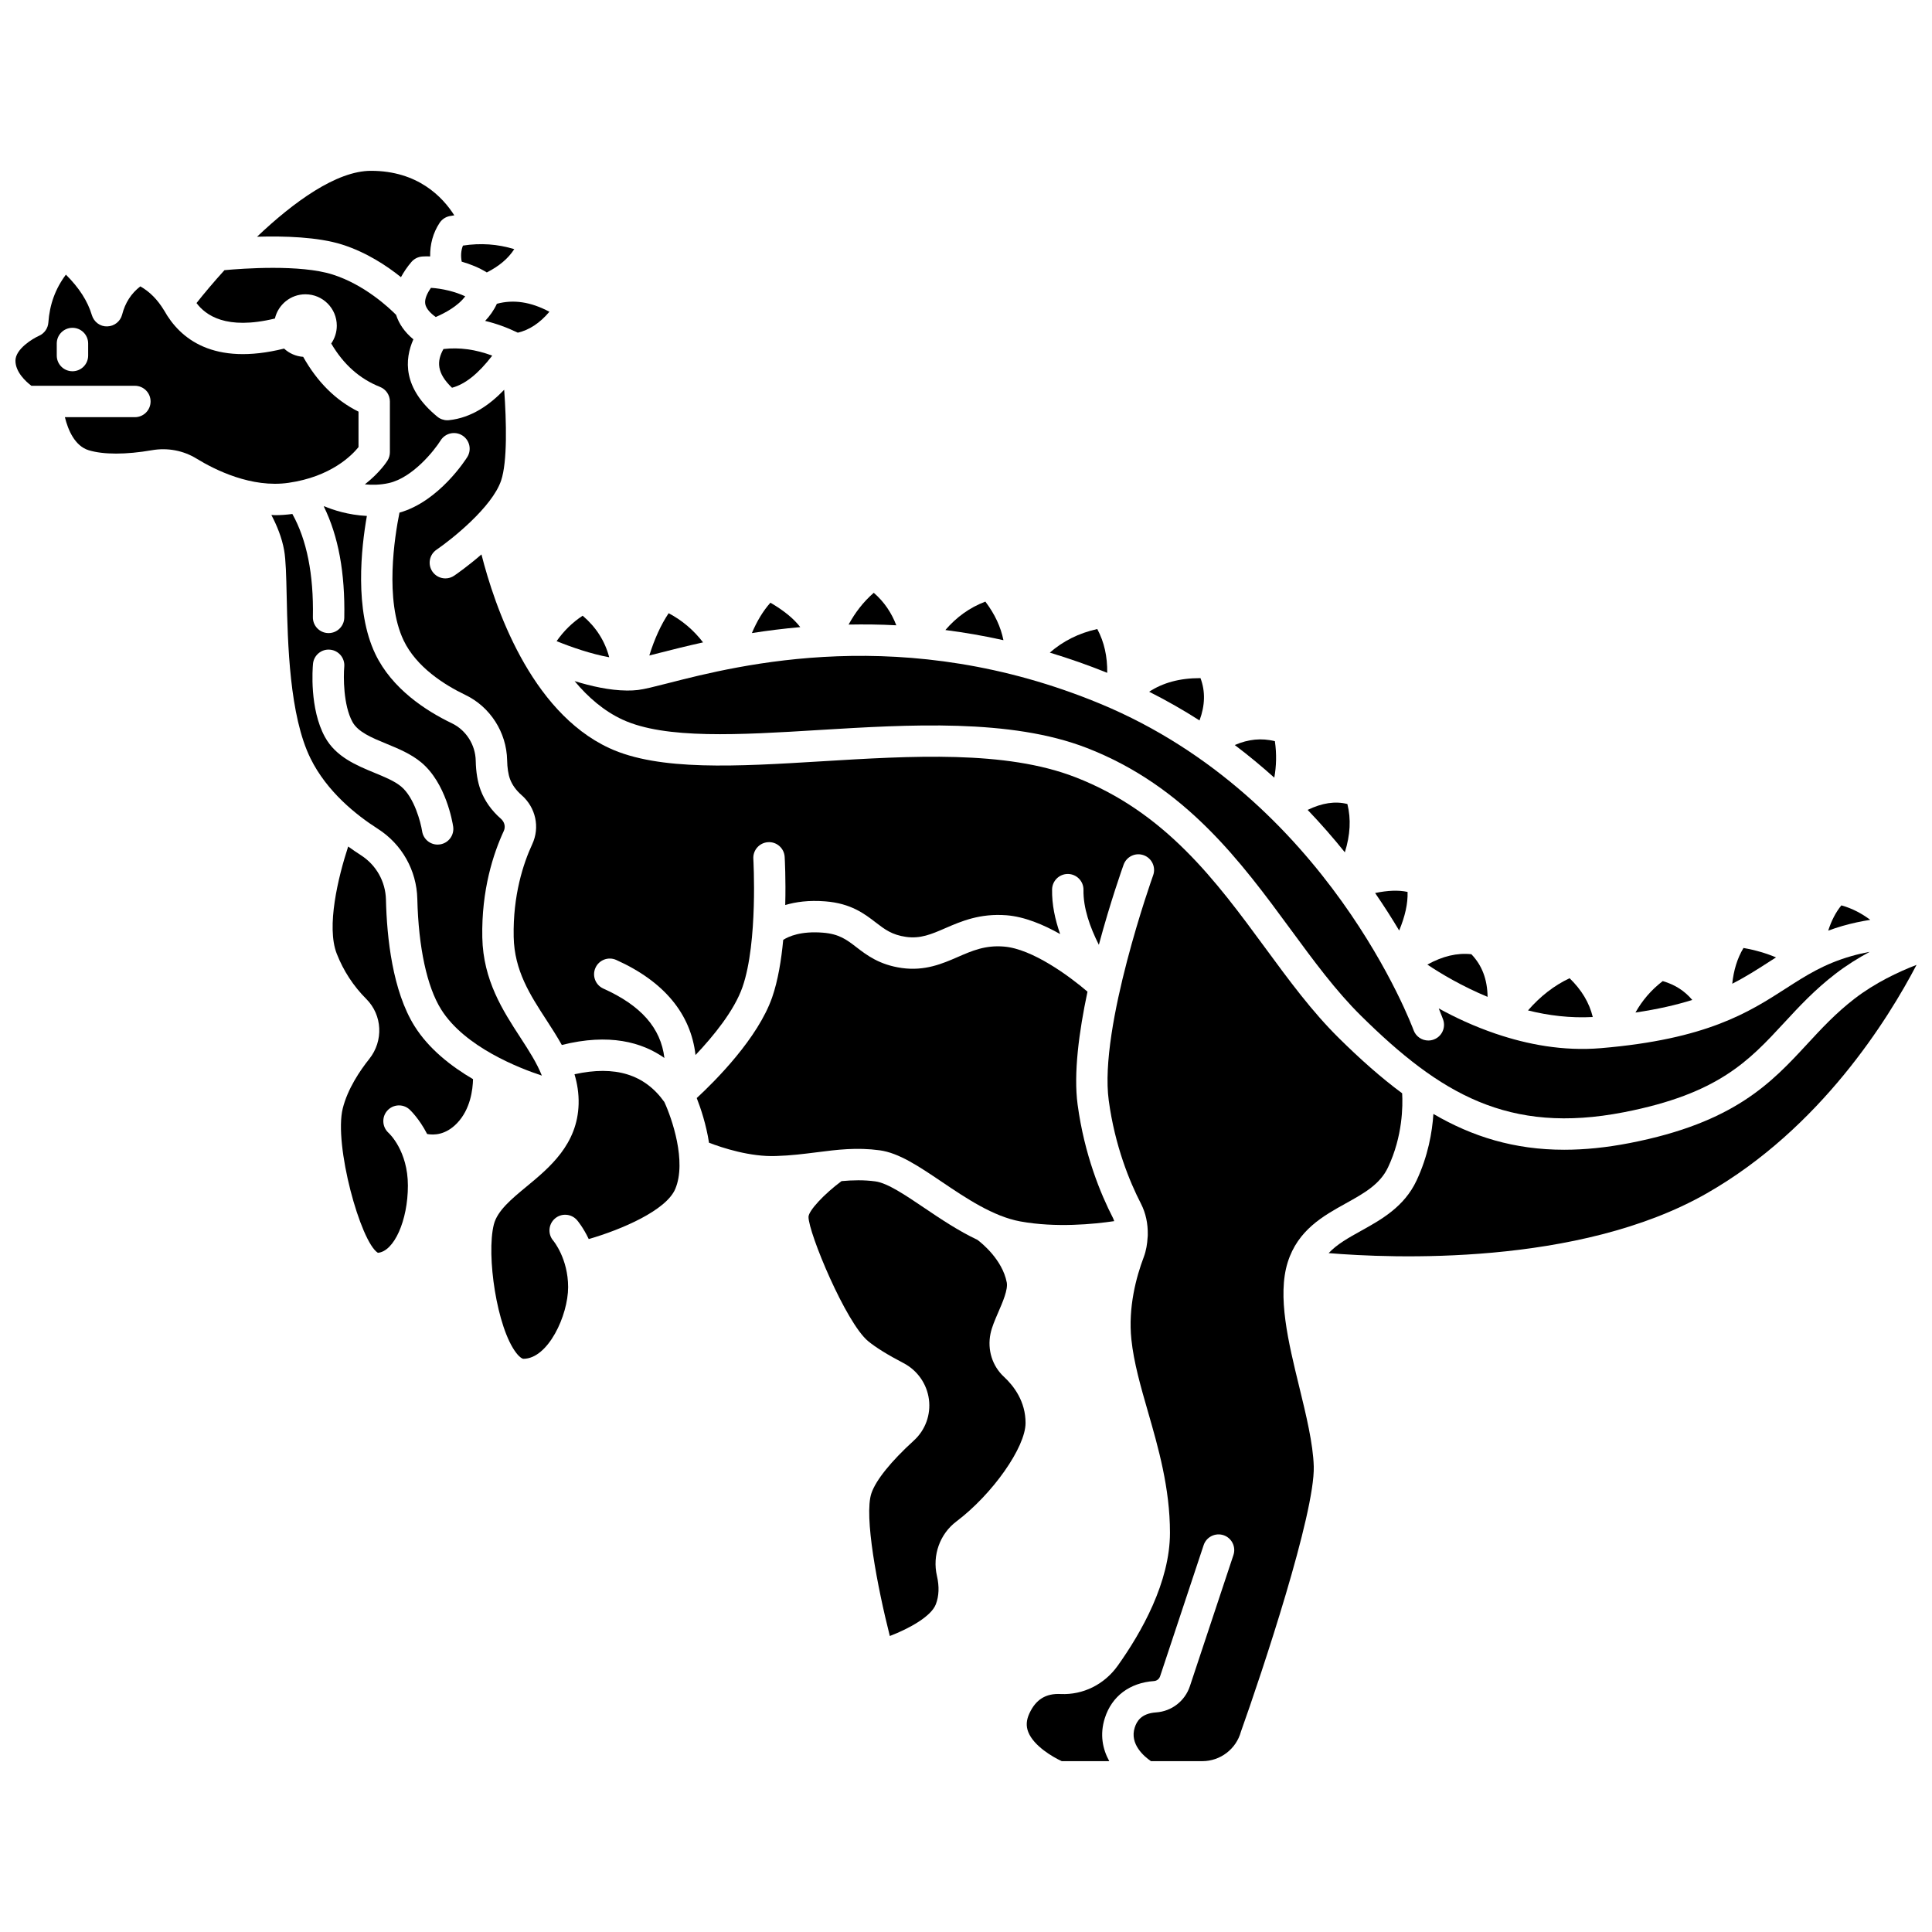 <?xml version="1.0" encoding="UTF-8"?>
<!-- Uploaded to: SVG Repo, www.svgrepo.com, Generator: SVG Repo Mixer Tools -->
<svg width="800px" height="800px" version="1.1" viewBox="144 144 512 512" xmlns="http://www.w3.org/2000/svg">
 <defs>
  <clipPath id="b">
   <path d="m496 399h155.9v78h-155.9z"/>
  </clipPath>
  <clipPath id="a">
   <path d="m148.09 216h91.906v57h-91.906z"/>
  </clipPath>
 </defs>
 <path d="m298.41 307.17c-2.762 1.812-5.031 4.07-6.902 6.742 3.887 1.578 9.148 3.406 13.938 4.269-1.141-4.309-3.453-7.957-7.035-11.012z"/>
 <path d="m434.79 310.7c-4.945 1.094-9.078 3.207-12.578 6.25 4.984 1.516 10.051 3.266 15.211 5.356 0.059-4.301-0.785-8.152-2.633-11.605z"/>
 <path d="m381.53 309.71c-1.277-3.336-3.211-6.219-5.973-8.617-2.754 2.402-4.926 5.227-6.668 8.422 4.07-0.074 8.27-0.043 12.641 0.195z"/>
 <path d="m405.13 303.43c-4.211 1.605-7.656 4.121-10.598 7.531 5 0.652 10.117 1.508 15.387 2.695-0.691-3.457-2.215-6.82-4.789-10.227z"/>
 <path d="m348.17 303.72c-1.977 2.215-3.582 4.922-4.914 8.051 3.988-0.633 8.277-1.168 12.82-1.578-1.711-2.234-4.305-4.363-7.906-6.473z"/>
 <path d="m308.96 334.7c11.309 5.25 31.105 4.051 52.066 2.762 23.789-1.445 50.754-3.086 70.945 4.734 26.168 10.137 40.969 30.281 54.027 48.059 6.172 8.402 12.008 16.34 18.645 22.895 20.984 20.719 39.121 31.551 69.703 25.602 25.047-4.875 33.133-13.613 42.492-23.73 3.957-4.277 8.047-8.699 13.578-12.953 2.957-2.277 6.055-4.195 9.074-5.82-1.562 0.285-3.184 0.641-4.879 1.133-7.25 2.082-11.949 5.106-17.383 8.598-9.785 6.293-20.871 13.43-48.98 15.793-10.027 0.844-19.52-1-27.777-3.801-0.02-0.008-0.047-0.004-0.066-0.012-0.012-0.004-0.02-0.016-0.035-0.02-5.731-1.949-10.84-4.352-15.086-6.695 0.66 1.602 1.047 2.644 1.152 2.934 0.777 2.164-0.344 4.543-2.504 5.316-0.465 0.168-0.945 0.25-1.41 0.25-1.707 0-3.305-1.059-3.914-2.75-0.219-0.613-22.785-61.473-82.945-86.453-51.887-21.547-95.883-10.285-114.67-5.477-3.555 0.906-6.117 1.562-7.926 1.789-0.934 0.117-1.91 0.148-2.902 0.145-0.027 0-0.059 0.012-0.086 0.008-0.016 0-0.027-0.008-0.043-0.012-4.438-0.035-9.355-1.137-13.758-2.496 3.562 4.289 7.762 7.918 12.684 10.203z"/>
 <path d="m330.32 314.24c-2.449-3.191-5.441-5.781-9.121-7.731-2.062 3.078-3.75 6.812-5.125 11.203 0.875-0.215 1.805-0.453 2.84-0.719 3.133-0.805 7.004-1.777 11.406-2.754z"/>
 <path d="m614.67 397.72c-2.598-1.094-5.461-1.941-8.629-2.496-1.656 2.746-2.602 5.922-2.981 9.477 3.598-1.84 6.648-3.793 9.656-5.734 0.648-0.414 1.297-0.832 1.953-1.246z"/>
 <path d="m584.64 404c-3.098 2.371-5.445 5.164-7.227 8.332 5.961-0.883 10.871-2.027 15.055-3.336-1.977-2.352-4.535-4.047-7.828-4.996z"/>
 <path d="m566.1 413.52c-0.914-3.781-2.945-7.18-6.144-10.281-4.09 1.922-7.731 4.758-11.023 8.531 5.398 1.355 11.207 2.07 17.168 1.75z"/>
 <path d="m639.64 387.77c-2.156-1.613-4.684-3.016-7.652-3.836-1.496 1.805-2.66 4.102-3.492 6.695 1.215-0.441 2.461-0.871 3.805-1.254 2.582-0.738 5.023-1.242 7.34-1.605z"/>
 <path d="m501.07 357.07c-3.242-0.809-6.684-0.293-10.531 1.562 3.586 3.746 6.867 7.516 9.859 11.242 1.438-4.602 1.672-8.797 0.672-12.805z"/>
 <path d="m533.93 396.88c-3.758-0.41-7.609 0.504-11.664 2.746 3.629 2.43 9.191 5.742 15.961 8.555-0.07-4.668-1.473-8.348-4.297-11.301z"/>
 <path d="m481.86 340.42c-3.582-0.883-7.035-0.535-10.637 1.02 3.707 2.797 7.191 5.695 10.48 8.648 0.547-3.066 0.645-6.262 0.156-9.668z"/>
 <path d="m517.02 380.37c-2.406-0.523-5.266-0.395-8.602 0.285 2.383 3.465 4.5 6.801 6.379 9.945 1.535-3.711 2.328-7.102 2.223-10.23z"/>
 <path d="m462.14 323.71h-0.145c-5.418 0-9.836 1.242-13.457 3.606 4.688 2.363 9.141 4.91 13.348 7.609 1.484-4.012 1.57-7.723 0.254-11.215z"/>
 <path d="m377.12 448.84c5.109 0.695 10.359 4.238 16.441 8.34 6.387 4.309 13.621 9.195 20.84 10.512 9.457 1.723 19.512 0.715 24.875-0.078-0.109-0.273-0.184-0.559-0.316-0.82-3.289-6.387-7.586-16.785-9.379-30.051-1.113-8.246 0.359-19.328 2.617-29.941-4.828-4.144-14.648-11.352-22.121-11.949-4.984-0.426-8.516 1.133-12.258 2.762-4.078 1.773-8.707 3.773-14.848 2.914-5.945-0.84-9.301-3.426-12.004-5.504-2.555-1.969-4.57-3.519-8.891-3.856-5.848-0.465-9.086 0.988-10.516 1.91-0.5 5.328-1.383 10.754-2.914 15.18-3.766 10.879-15.086 22.188-20.004 26.738 1.062 2.703 2.508 7.023 3.254 11.84 3.516 1.348 10.918 3.789 17.781 3.519 3.93-0.117 7.402-0.562 10.754-0.984 5.449-0.699 10.598-1.348 16.688-0.531z"/>
 <path d="m296.25 428.69c0.723 2.461 1.164 5.059 1.09 7.871-0.27 10.715-7.758 16.902-13.777 21.871-4.004 3.309-7.785 6.426-8.695 10.09-2.023 8.078 0.781 27.41 5.977 34.062 0.934 1.195 1.602 1.512 1.855 1.512 6.547 0 11.859-11.488 11.859-18.984 0-7.59-3.883-12.25-3.918-12.297-1.512-1.73-1.328-4.359 0.402-5.871 1.734-1.512 4.363-1.324 5.871 0.402 0.125 0.141 1.637 1.918 3.109 5.019 8.75-2.539 20.516-7.594 22.926-13.273 3.082-7.273-0.914-18.801-2.891-23.051-5.203-7.324-13.02-9.738-23.809-7.352z"/>
 <path d="m253.85 415.92c-5.82-9.316-7.332-23.371-7.57-33.523-0.113-4.785-2.594-9.172-6.629-11.75-1.07-0.684-2.215-1.473-3.383-2.312-2.688 8.227-5.82 21.246-3.031 28.398 1.766 4.527 4.406 8.574 7.848 12.02 4.262 4.266 4.594 11.094 0.77 15.883-2.488 3.117-5.723 7.922-7.019 13.098-2.402 9.602 4.699 35.422 9.309 38.273 4.269-0.355 7.953-8.523 7.953-17.809 0-9.207-4.934-13.805-5.144-13.996-1.684-1.535-1.84-4.156-0.324-5.859s4.106-1.879 5.824-0.387c0.18 0.156 2.609 2.41 4.742 6.566 1.711 0.32 4.871 0.324 7.93-2.867 3.543-3.691 4.168-8.871 4.231-11.668-5.844-3.426-11.734-8.039-15.504-14.066z"/>
 <path d="m244.12 363.64c6.379 4.066 10.293 11.004 10.473 18.562 0.309 12.879 2.551 23.293 6.316 29.309 6.227 9.965 20.715 15.57 26.688 17.535-1.324-3.336-3.41-6.586-5.707-10.113-4.613-7.094-9.844-15.129-10.074-26.488-0.254-12.629 2.953-22.316 5.688-28.219 0.516-1.113 0.215-2.387-0.766-3.254-2.508-2.195-4.312-4.758-5.375-7.609-0.793-2.148-1.227-4.754-1.289-7.754-0.078-4.231-2.562-8.125-6.328-9.934-6.809-3.266-15.855-9.102-20.281-18.359-5.578-11.66-3.731-28.16-2.238-36.586-4.984-0.25-9.062-1.621-11.273-2.559-0.047 0.016-0.094 0.027-0.141 0.047 3.852 7.848 5.656 17.531 5.426 29.48-0.047 2.266-1.902 4.078-4.16 4.078h-0.082c-2.297-0.047-4.121-1.941-4.078-4.242 0.219-11.332-1.621-20.492-5.441-27.328-1.531 0.207-3.059 0.32-4.559 0.32-0.336 0-0.664-0.047-1.004-0.055 1.453 2.762 2.789 6 3.383 9.352 0.457 2.566 0.555 6.789 0.676 12.133 0.281 12.621 0.715 31.695 6.332 43.066 4.32 8.754 12.074 14.953 17.816 18.617zm-13.992-24.301c-4.144-7.523-3.289-18.219-3.18-19.414 0.207-2.285 2.262-3.981 4.519-3.754 2.285 0.207 3.973 2.231 3.766 4.519-0.23 2.555-0.285 10.16 2.18 14.641 1.473 2.676 5.121 4.176 8.98 5.766 3.199 1.316 6.504 2.68 9.215 4.93 6.57 5.449 8.305 15.848 8.484 17.012 0.344 2.269-1.219 4.394-3.492 4.738-0.211 0.027-0.422 0.047-0.629 0.047-2.023 0-3.797-1.477-4.106-3.539-0.359-2.305-2.059-8.938-5.566-11.852-1.738-1.445-4.332-2.512-7.066-3.637-4.789-1.98-10.215-4.215-13.105-9.457z"/>
 <path d="m410.07 508.88c-3.117-2.887-4.453-7.168-3.578-11.441 0.367-1.777 1.188-3.66 2.051-5.656 1.168-2.688 2.625-6.035 2.254-7.934-1.164-6.035-6.641-10.43-7.762-11.273-5.062-2.387-9.777-5.562-14.129-8.5-5-3.379-9.723-6.562-12.906-6.992-3.121-0.426-6.019-0.34-8.984-0.078-4.586 3.391-8.73 7.824-8.758 9.48 0 4.238 9.891 28.051 15.809 32.941 2.019 1.664 5.172 3.621 9.371 5.809 3.676 1.914 6.199 5.508 6.734 9.621 0.531 4.059-0.953 8.129-3.973 10.879-6.07 5.531-10.07 10.496-11.262 13.977-2.031 5.945 1.57 24.816 4.871 37.848 5.211-2 10.961-5.207 12.188-8.391 0.848-2.191 0.949-4.727 0.301-7.527-1.266-5.457 0.758-11.121 5.148-14.438 9.598-7.238 18.336-19.68 18.336-26.098 0.004-5.719-3.102-9.805-5.711-12.227z"/>
 <g clip-path="url(#b)">
  <path d="m635.49 408.65c-4.977 3.828-8.824 7.988-12.543 12.012-9.484 10.254-19.297 20.859-47.016 26.25-6.211 1.207-11.977 1.785-17.395 1.785-13.219 0-24.324-3.453-34.668-9.492-0.316 4.797-1.406 11.156-4.484 17.688-3.277 6.957-9.348 10.32-14.703 13.297-3.328 1.852-6.363 3.543-8.574 5.902 16.359 1.359 66.223 3.57 100.22-15.855 30.176-17.242 48.137-46.285 55.578-60.535-4.852 1.871-10.969 4.762-16.414 8.949z"/>
 </g>
 <path d="m485.27 478.48c2.688-8.527 9.426-12.27 15.371-15.566 4.867-2.703 9.078-5.043 11.211-9.578 3.887-8.242 3.922-16.281 3.731-19.605-5.652-4.176-11.176-9.109-16.801-14.664-7.106-7.023-13.129-15.215-19.504-23.891-12.992-17.68-26.426-35.965-50.332-45.223-18.496-7.168-43.379-5.648-67.43-4.184-22.035 1.34-42.855 2.609-56.07-3.523-20.977-9.734-30.418-37.762-33.855-51.32-3.519 3.059-6.519 5.148-7.223 5.633-0.715 0.488-1.531 0.723-2.34 0.723-1.328 0-2.633-0.633-3.441-1.816-1.293-1.898-0.809-4.484 1.09-5.781 3.961-2.703 14.758-11.277 17.129-18.352 1.668-4.984 1.418-15.516 0.809-24.039-3.879 4.039-8.715 7.449-14.652 8.059-0.141 0.012-0.281 0.02-0.426 0.02-0.957 0-1.895-0.332-2.641-0.949-9.266-7.609-8.688-15.223-6.344-20.496-2.348-1.934-3.824-4.121-4.586-6.492-1.801-1.816-8.328-7.984-16.805-10.68-8.586-2.734-23.887-1.602-28.676-1.16-2.922 3.219-5.461 6.246-7.41 8.719 2.418 3.199 7.805 7.238 20.777 4.098 0.859-3.676 4.144-6.422 8.082-6.422 4.598 0 8.32 3.723 8.32 8.32 0 1.754-0.551 3.379-1.477 4.723 3.269 5.57 7.535 9.355 12.922 11.5 1.586 0.629 2.625 2.164 2.625 3.867v13.438c0 0.766-0.211 1.516-0.605 2.168-0.145 0.238-1.984 3.176-6.031 6.356 1.969 0.184 4.117 0.152 6.348-0.344 6.352-1.43 12.07-8.645 13.738-11.305 1.215-1.941 3.785-2.535 5.731-1.324 1.945 1.215 2.547 3.773 1.336 5.719-0.309 0.496-7.441 11.777-17.977 14.742-1.273 6.285-3.984 23.234 1.102 33.871 3.383 7.066 10.773 11.762 16.379 14.453 6.574 3.152 10.906 9.934 11.047 17.273 0.039 2.035 0.305 3.769 0.77 5.019 0.574 1.539 1.602 2.969 3.062 4.246 3.766 3.309 4.902 8.531 2.824 13.004-2.367 5.109-5.137 13.512-4.918 24.551 0.18 8.98 4.336 15.363 8.73 22.125 1.387 2.129 2.773 4.297 4.027 6.535 12.535-3.144 21.23-0.758 27.184 3.445-0.941-7.969-6.227-13.922-16.18-18.391-2.098-0.945-3.031-3.402-2.09-5.5 0.941-2.094 3.402-3.031 5.5-2.09 12.664 5.688 19.773 14.289 21.016 25.203 4.695-4.957 10.289-11.77 12.465-18.059 4.117-11.898 2.867-33.727 2.859-33.949-0.137-2.293 1.609-4.262 3.902-4.402 2.301-0.148 4.266 1.609 4.402 3.902 0.027 0.457 0.328 5.824 0.148 12.754 2.727-0.812 6.207-1.328 10.629-0.973 6.785 0.527 10.41 3.32 13.32 5.562 2.414 1.855 4.316 3.324 8.086 3.856 3.816 0.531 6.715-0.715 10.371-2.305 4.305-1.867 9.191-3.965 16.238-3.43 4.75 0.379 9.734 2.457 14.211 4.981-1.348-3.836-2.211-7.824-2.137-11.836 0.043-2.269 1.898-4.086 4.16-4.086h0.074c2.297 0.043 4.125 1.934 4.086 4.234-0.082 4.785 1.703 9.828 4.074 14.539 3.09-11.496 6.277-20.453 6.562-21.238 0.781-2.16 3.164-3.285 5.32-2.504 2.164 0.777 3.285 3.16 2.508 5.32-0.145 0.398-14.387 40.301-11.77 59.66 1.637 12.086 5.543 21.551 8.531 27.352 1.309 2.547 1.863 5.367 1.812 8.199-0.012 0.23 0.012 0.453-0.035 0.676-0.102 1.789-0.379 3.574-1.027 5.289-1.988 5.246-4.168 13.293-3.281 21.828 0.637 6.106 2.461 12.453 4.398 19.172 2.734 9.488 5.828 20.242 5.828 32.039 0 13.094-7.535 26.406-13.852 35.266-3.559 4.992-9.215 7.758-15.086 7.488-3.941-0.199-6.586 1.422-8.309 5.121-0.836 1.805-0.934 3.383-0.297 4.977 1.469 3.684 6.461 6.59 8.859 7.695h12.598c-1.742-3.152-2.578-7.027-1.168-11.43 1.848-5.781 6.594-9.348 13.02-9.793 0.75-0.051 1.387-0.555 1.625-1.281l11.535-34.746c0.723-2.172 3.078-3.344 5.258-2.637 2.18 0.723 3.363 3.078 2.637 5.262l-11.535 34.746c-1.309 3.945-4.824 6.672-8.957 6.961-4.016 0.273-5.156 2.426-5.668 4.023-1.41 4.402 2.539 7.688 4.301 8.895h13.621c4.769 0 8.969-3.211 10.223-7.816 5.559-15.566 19.652-57.895 19.301-70.305-0.172-6.012-2.039-13.668-3.844-21.066-2.891-11.84-5.875-24.078-3.047-33.055z"/>
 <path d="m274.45 238.25c-4.41-1.652-8.68-2.242-12.93-1.754-1.801 3.207-1.828 6.344 2.266 10.262 3.484-0.93 6.953-3.695 10.664-8.508z"/>
 <path d="m234.69 208.82c6.473 2.059 11.852 5.648 15.57 8.633 0.738-1.34 1.613-2.688 2.789-4.047 0.73-0.844 1.777-1.359 2.894-1.43 0.621-0.043 1.309-0.051 2.051-0.023-0.039-3.176 0.727-6.195 2.508-8.891 0.605-0.918 1.547-1.555 2.617-1.781 0.426-0.086 0.848-0.141 1.273-0.215-3.113-4.902-9.684-11.797-22.078-11.797-9.168 0-20.551 8.309-30.195 17.469 7.102-0.211 16.133 0.035 22.57 2.082z"/>
 <path d="m273.01 216.2c3.223-1.645 5.625-3.625 7.277-6.172-4.414-1.352-8.906-1.664-13.602-0.945-0.516 1.301-0.613 2.707-0.328 4.258 2.348 0.68 4.656 1.609 6.652 2.859z"/>
 <path d="m267.29 222.53c-2.644-1.254-6.219-2.09-9.078-2.246-0.965 1.363-1.734 2.926-1.516 4.246 0.219 1.301 1.434 2.512 2.781 3.484 2.375-1.02 5.863-2.859 7.812-5.484z"/>
 <path d="m289.6 226.62c-5.004-2.668-9.586-3.285-13.922-2.117-0.789 1.715-1.863 3.211-3.109 4.539 2.879 0.684 5.769 1.727 8.66 3.121 3-0.703 5.777-2.488 8.371-5.543z"/>
 <g clip-path="url(#a)">
  <path d="m220.47 271.95c11.242-1.613 16.781-7.281 18.539-9.461v-9.398c-6.144-3.055-10.945-7.926-14.664-14.523-1.949-0.141-3.711-0.934-5.059-2.188-18.738 4.656-27.617-2.617-31.805-10.137-0.012-0.008-0.02-0.016-0.023-0.023-1.707-2.824-3.769-4.91-6.273-6.328-2.43 1.887-4.016 4.348-4.82 7.481-0.465 1.812-2.082 3.086-3.949 3.125-1.844 0.082-3.531-1.176-4.066-2.969-1.105-3.715-3.371-7.25-6.887-10.746-2.785 3.711-4.309 7.891-4.648 12.691-0.109 1.547-1.07 2.906-2.496 3.527-1.605 0.711-6.227 3.461-6.227 6.59 0 3.027 2.781 5.547 4.223 6.644h27.43c2.297 0 4.16 1.859 4.16 4.16s-1.863 4.16-4.16 4.16h-18.551c0.832 3.367 2.602 7.637 6.34 8.77 3.922 1.18 9.852 1.176 16.707-0.012 4.125-0.723 8.324 0.066 11.824 2.211 4.902 3.008 14.602 7.848 24.406 6.426zm-53.109-33.723c0 2.301-1.863 4.16-4.16 4.16s-4.16-1.859-4.16-4.16v-3.195c0-2.301 1.863-4.16 4.16-4.16s4.16 1.859 4.16 4.16z"/>
 </g>
</svg>